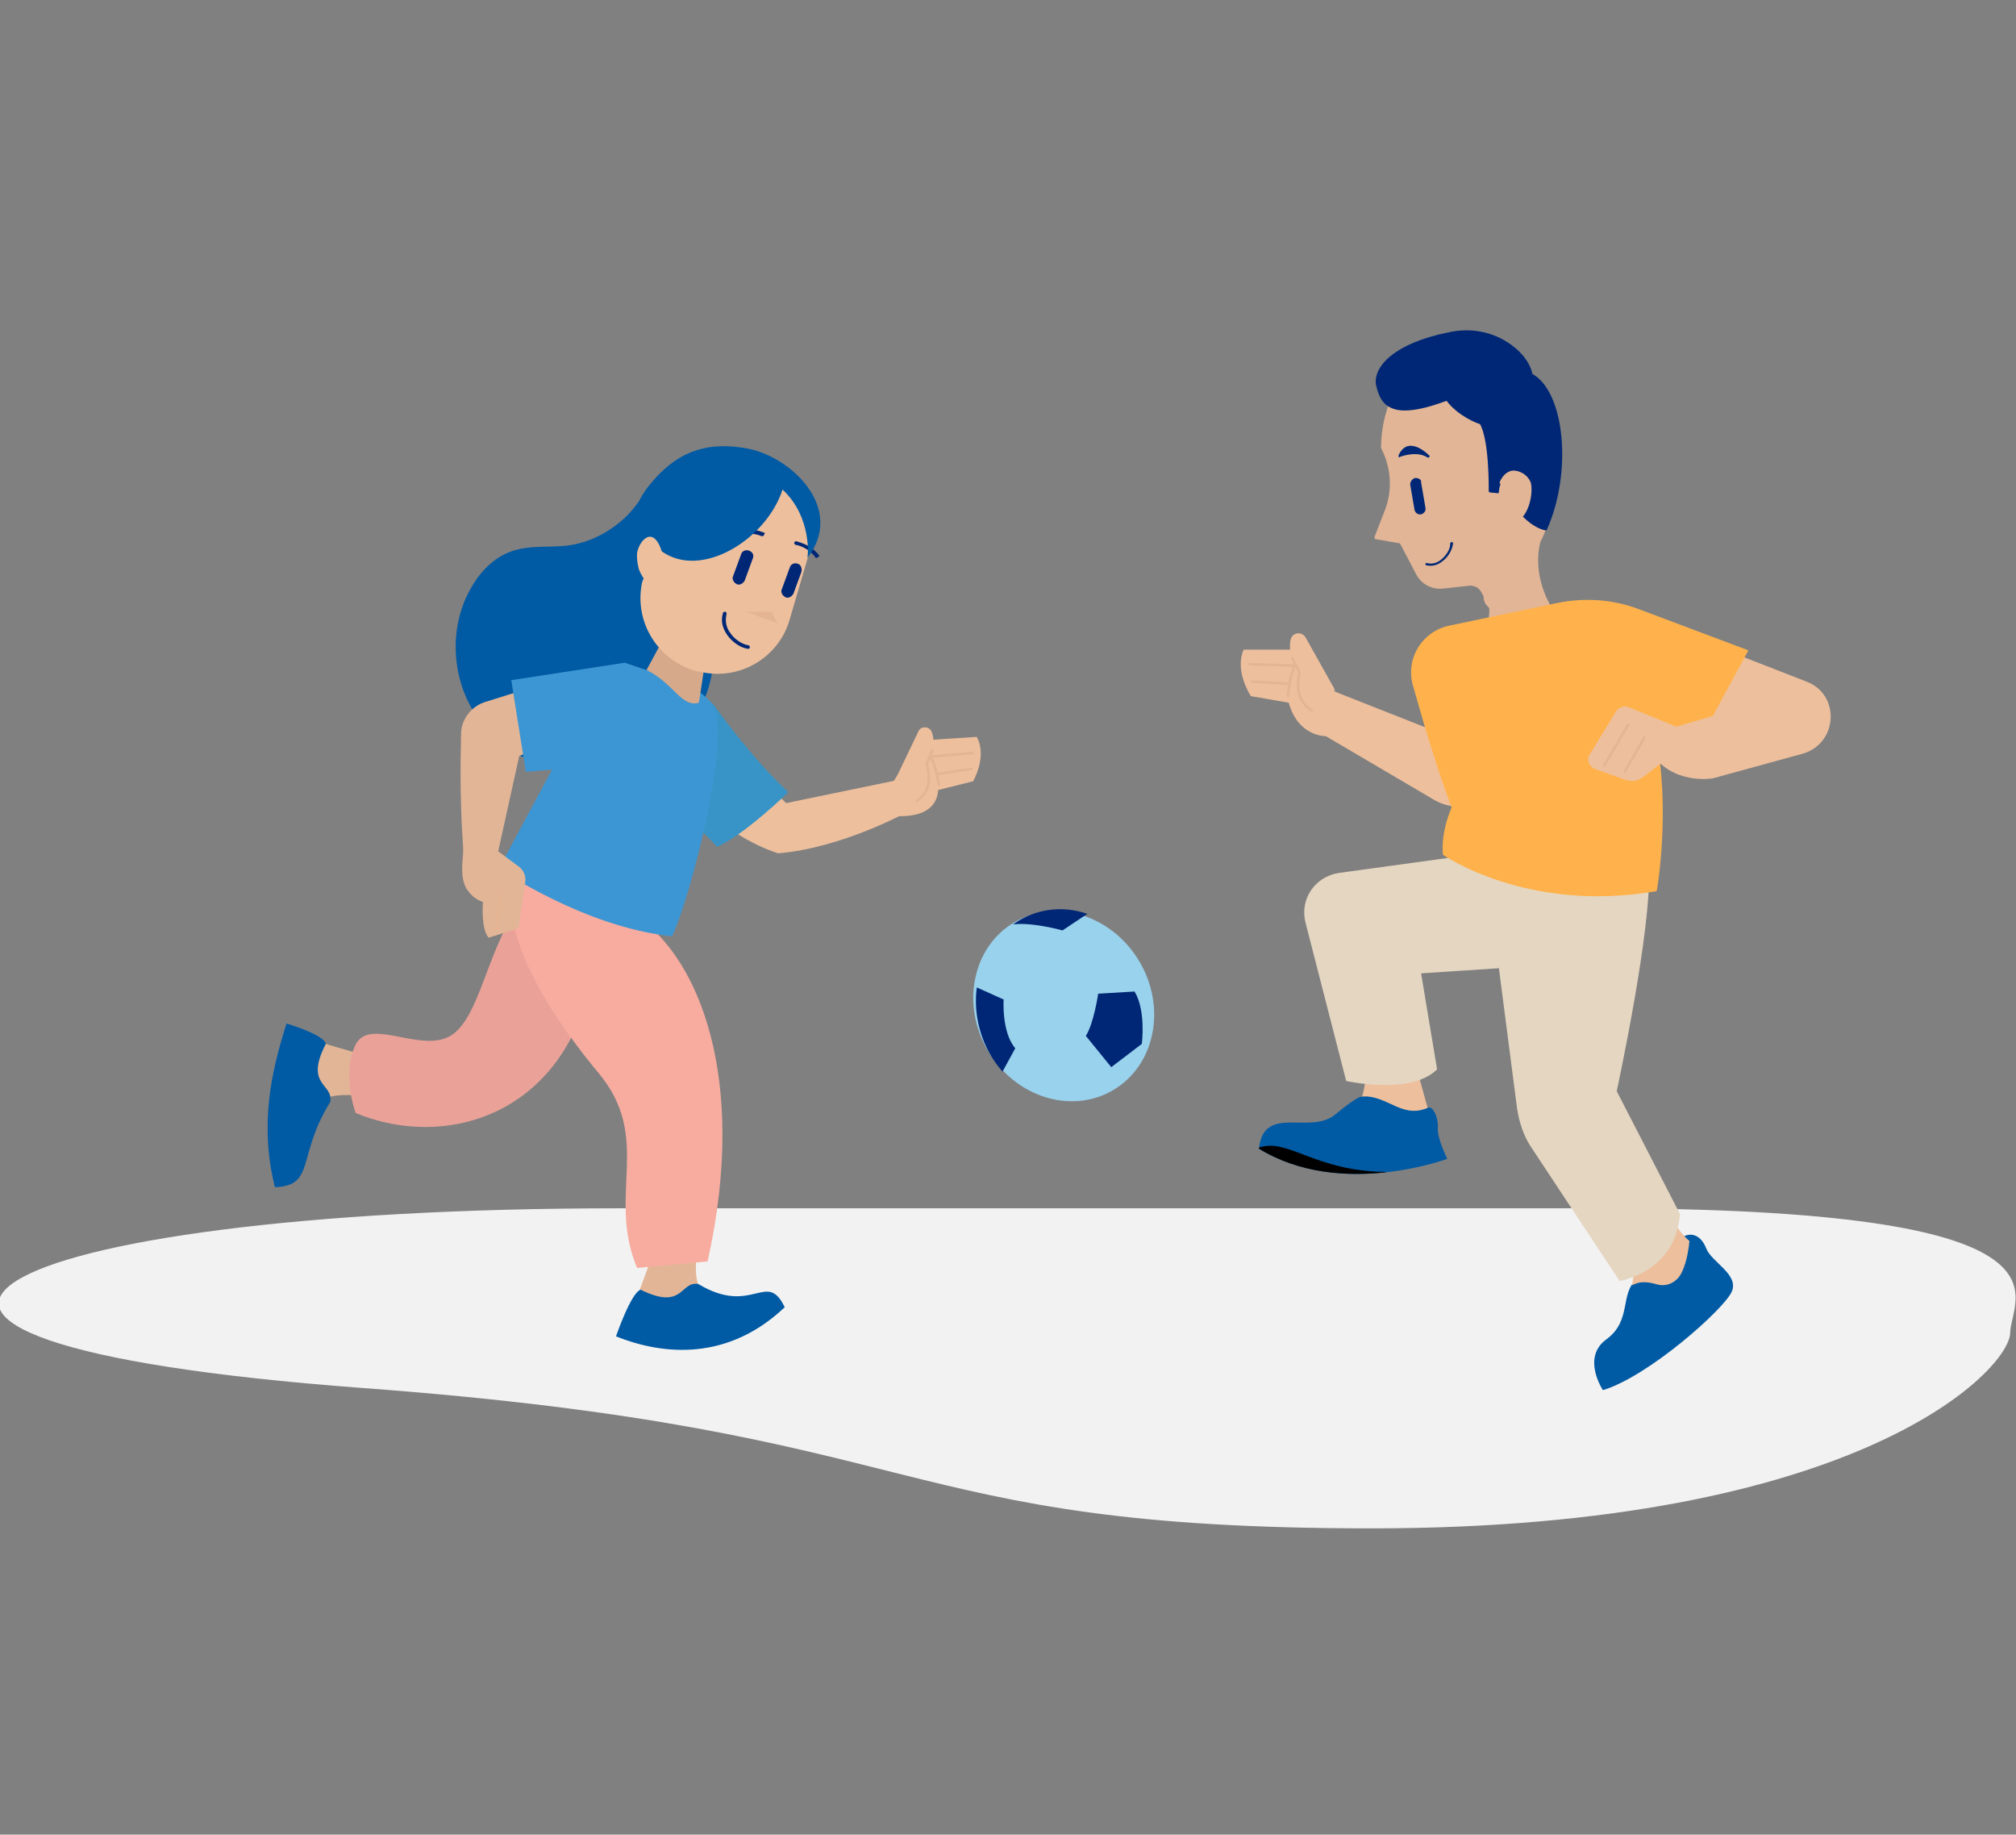 <?xml version="1.0" encoding="utf-8"?>
<!-- Generator: Adobe Illustrator 23.0.1, SVG Export Plug-In . SVG Version: 6.00 Build 0)  -->
<svg version="1.1" xmlns="http://www.w3.org/2000/svg" xmlns:xlink="http://www.w3.org/1999/xlink" x="0px" y="0px" width="277.2px"
	 height="252.2px" viewBox="0 0 277.2 252.2" style="enable-background:new 0 0 277.2 252.2;" xml:space="preserve">
<rect x="0" y="0" width="277.2" height="252.2" fill="#808080" stroke="none"/>
<style type="text/css">
	.st0{fill-rule:evenodd;clip-rule:evenodd;fill:#005AA4;}
	.st1{fill:#E5B593;}
	.st2{fill:#E2B596;}
	.st3{fill:#002776;}
	.st4{fill-rule:evenodd;clip-rule:evenodd;fill:#F2F2F2;}
	.st5{fill:#005AA4;}
	.st6{fill:#E5D6C1;}
	.st7{fill:#D8CABA;}
	.st8{fill-rule:evenodd;clip-rule:evenodd;fill:#1A99D6;}
	.st9{fill-rule:evenodd;clip-rule:evenodd;fill:#D6AA8B;}
	.st10{fill:#F4A64A;}
	.st11{fill:#FFB24C;}
	.st12{fill:#EDBF9D;}
	.st13{fill:none;stroke:#E5B593;stroke-width:0.352;stroke-linecap:round;stroke-linejoin:round;stroke-miterlimit:10;}
	.st14{clip-path:url(#SVGID_2_);fill:#005AA4;}
	.st15{clip-path:url(#SVGID_2_);}
	.st16{fill:#EAA298;}
	.st17{fill:#F7AC9F;}
	.st18{fill:#3894C6;}
	.st19{fill:#3C96D3;}
	.st20{fill:#D6A98A;}
	.st21{clip-path:url(#SVGID_4_);fill:#99D2ED;}
	.st22{clip-path:url(#SVGID_4_);fill:#002776;}
	.st23{fill:#1A99D6;}
	.st24{fill:#D8AA8B;}
	.st25{fill:#008ED2;}
	.st26{fill:#A68035;stroke:#A68035;stroke-width:1.024;stroke-miterlimit:10;}
	.st27{fill:#E1D8AF;stroke:#E1D8AF;stroke-width:1.024;stroke-linecap:round;stroke-linejoin:round;stroke-miterlimit:10;}
	.st28{fill:none;stroke:#D8AA8B;stroke-width:0.853;stroke-linecap:round;stroke-linejoin:round;stroke-miterlimit:10;}
	.st29{fill:#6D3F32;}
	.st30{fill:#E2B983;}
	.st31{fill:#E9E0E3;}
	.st32{fill:#4C4C4C;}
	.st33{fill:#424242;}
	.st34{fill:#353535;}
	.st35{fill:#282828;}
	.st36{fill:#E4F1F2;}
	.st37{fill:#EEFDFF;}
	.st38{fill-rule:evenodd;clip-rule:evenodd;fill:#6D4625;}
	.st39{fill-rule:evenodd;clip-rule:evenodd;fill:#E2B596;}
	.st40{fill-rule:evenodd;clip-rule:evenodd;fill:#043584;}
	.st41{fill-rule:evenodd;clip-rule:evenodd;fill:#002776;}
	.st42{fill-rule:evenodd;clip-rule:evenodd;fill:#022863;}
	.st43{fill:#E29288;}
	.st44{fill:#FFFFFF;}
</style>
<g id="bg-farge">
</g>
<g id="bruk-av-mobil-paa-buss-1-01">
	<path class="st0" d="M107.2,78.9c1.8-4.4,1.2-9.9-1.9-13.4c-3.2-3.5-9-4.6-12.9-1.8c-2.5,1.8-3.9,4.8-6.1,7.1
		C84.1,73,81.2,74.6,78,75c-2.6,0.3-5.2-0.1-7.7,0.8c-2.3,0.8-4.2,2.7-5.4,4.8c-3.2,5.3-2.9,12.4,0.4,17.5c3.3,5.2,9.6,8.3,15.7,8
		c6.1-0.3,12-3.8,15.3-9c2.1-3.4,1.5-7.4,3.3-11c1.2-2.5,2.6-6.3,5.5-6.3c0.1,0,0.4,1.3,1.3,0.4"/>
	<path class="st2" d="M213.7,68.4c1.5-8.4-8.2-19.1-8.3-19.2c0,0-0.1-0.1-0.2-0.1l-10.2,1.2c0,0-0.1,0-0.1,0c-5.2,3.6-5,11.1-5,11.2
		c0,0,0,0.1,0,0.1c1.4,2.7,1.6,5.8,0.5,8.6l-1.4,3.6c0,0.1,0,0.1,0,0.2c0,0,0.1,0.1,0.1,0.1l3.4,0.6l2.2,4.2c0.7,1.4,2.2,2.2,3.8,2
		l3.7-0.4c0.3,0,0.5,0.1,0.8,0.2c0.5,0.2,0.9,1.1,1,1.3l0,0.2c0,0.2,0.1,0.5,0.2,0.7c0.1,0.2,0.3,0.4,0.5,0.6
		c0.3,0.3-0.3,3.1-0.2,3.6c0,0.1,0.9-2.3,1-2.2c0.1,1,0.1,2,0,2.7c-0.5,2.4,3,3.5,3.1,3.5c0,0,0.1,0,0.1,0c0,0,0.1,0,0.1-0.1
		l4.5-7.4c0-0.1,0-0.1,0-0.2c0,0-2.7-4.1-1.5-8.9C212.6,73,213.2,71,213.7,68.4z"/>
	<path class="st3" d="M210.7,51.4c-0.3-1.6-1.7-3.3-3.5-4.4c-2.2-1.4-4.9-1.9-7.6-1.4c-0.2,0-0.3,0.1-0.5,0.1
		c-7.4,1.5-10.3,4.7-9.9,7.2c0.3,1.4,0.8,2.4,1.6,2.9c1,0.7,2.4,0.8,4.4,0.4c1.1-0.2,2.3-0.6,3.7-1.1c1.6,2.1,4.2,3.1,4.6,3.2
		c1.3,2.3,1.2,9.1,1.2,9.2c0,0.1,0.1,0.2,0.2,0.2l1,0.1c0,0,0.1,0,0.1,0c0,0,0.1-0.1,0.1-0.1c0-0.6,0.2-1.1,0.3-1.4
		c2.6,6.1,6,6.6,6.1,6.6c0,0,0,0,0.1,0c0.1,0,0.1,0,0.1-0.1C216.2,65,215.2,53.9,210.7,51.4z"/>
	<path class="st2" d="M208.3,64.7c-0.9-0.1-1.7,0.6-2.1,1.6c0,0.1,0,0.2,0.1,0.2c0,0,0.1,0,0.1,0l0.7,4.7c-0.1,0-0.1,0-0.1,0.1
		c0,0.1,0,0.2,0.1,0.2c0.4,0.2,0.8,0.3,1.2,0.2c0.2,0,0.5-0.1,0.7-0.3c1.3-1,1.8-3.6,1.5-5C210.2,65.5,209.3,64.8,208.3,64.7z"/>
	<path class="st3" d="M194.6,65.7L194.6,65.7c-0.4,0.1-0.7,0.5-0.7,0.9l0.6,3.5c0.1,0.4,0.5,0.7,0.9,0.6l0,0
		c0.4-0.1,0.7-0.5,0.6-0.9l-0.6-3.5C195.5,66,195.1,65.7,194.6,65.7z"/>
	<path class="st3" d="M196.6,62.7c-0.1-0.1-1.5-1.6-2.9-1.4c-0.6,0.1-1.1,0.6-1.4,1.3c0,0.1,0,0.1,0,0.2c0.1,0.1,0.1,0.1,0.2,0
		c0,0,2.3-0.9,3.8,0.1c0,0,0.1,0,0.1,0c0,0,0.1,0,0.1-0.1C196.6,62.8,196.6,62.7,196.6,62.7z"/>
	<path class="st4" d="M219.5,166.1H85.2c-88.2,0-121.1,18.3-35.4,24.7c79.6,5.9,71.7,19.3,138.8,19.3c67.1,0,87.8-21.9,87.8-26.9
		C276.5,178.2,287.7,166.1,219.5,166.1"/>
	<path class="st12" d="M207.7,102.3l-0.1,1.9c-0.2,5.3-6,8.4-10.5,5.7l-14.8-8.7c0,0-3.8,0.1-5.1-4.6l-5.2-0.9c0,0-2.3-3.4-1-6.4
		h8.3l4.3,5.8l14.2,5.6"/>
	<path class="st12" d="M183.6,94.9l-4.1-7.3c-0.5-0.8-1.7-0.7-2,0.2c-0.3,1-0.2,2.5,1.2,4.6"/>
	<path class="st13" d="M177.7,90.5l1,2c0,0-1.1,3.5,1.7,5.2"/>
	<path class="st13" d="M177.1,95.7c0,0,0.2-2.9,1-4.3"/>
	<line class="st13" x1="172.2" y1="93.7" x2="177.3" y2="94"/>
	<line class="st13" x1="171.8" y1="91.3" x2="177.9" y2="91.5"/>
	<g>
		<defs>
			<path id="SVGID_1_" d="M196.3,152.3c0.7-0.4,1.5,1.3,1.4,2.8c-0.1,1.4,1.3,4.2,1.3,4.2s-14.7,5.5-25.9-1.4
				c0.7-6.2,7-1.8,10.5-4.7c3.5-2.9,3.7-2.4,3.7-2.4l5.3-0.7L196.3,152.3z"/>
		</defs>
		<clipPath id="SVGID_2_">
			<use xlink:href="#SVGID_1_"  style="overflow:visible;"/>
		</clipPath>
		<path class="st14" d="M197.7,151c0.8-0.5,1.7,1.6,1.6,3.4s1.5,5.2,1.5,5.2s-16.7,6.7-29.6-1.9c0.8-7.7,7.9-2.2,12-5.7s4.2-3,4.2-3
			l6-0.8L197.7,151z"/>
		<path class="st15" d="M173,157.8c4-1.5,7.7,3.2,17.5,3.3l3.3,2.8l-19.3-0.9c0,0-3.5-4.9-3.2-4.8S173,157.8,173,157.8z"/>
	</g>
	<path class="st5" d="M231.3,170.1c1.2-0.8,2.6-0.3,3.3,1.5c0.7,1.9,4.6,3.6,3.5,6s-11.4,11.6-17.7,13.5c0,0-3-4.5,0.5-7
		c3.5-2.6,1.8-6.2,4.1-8.2S231.3,170.1,231.3,170.1z"/>
	<path class="st12" d="M193.9,143.6l2.4,8.7c-3.6,1.5-5.4-1.7-9-1.6c0,0,0.8-2.2,0.4-6.2S193.9,143.6,193.9,143.6z"/>
	<path class="st12" d="M228.3,165.2c0,0,2.3,4,4,5.4c-0.2,2-0.6,3.4-1.1,4.4c-0.6,1.2-1.9,1.9-3.2,1.6c-0.8-0.2-2.2-0.7-3.6,0.1
		c0,0,1-3.7-1.6-7.3C220.3,165.8,228.3,165.2,228.3,165.2z"/>
	<path class="st12" d="M234.8,88.4l13.6,5.3c4.7,1.8,4.3,8.5-0.5,9.9l-12.4,3.4c0,0-5.6,1-8.6-3.7v-9L234.8,88.4z"/>
	<path class="st6" d="M206.1,133.1l2.5,19.3c0.3,1.9,0.9,3.8,2,5.4l12.1,18.3c0,0,7.7-1.2,8.3-9.2l-8.7-16.9c0,0,4.9-22.6,4.4-30.6
		l-26.6-1.6l-16,2.2c-3.3,0.5-5.4,3.6-4.6,6.8l5.6,21.8c0,0,8.9,2,12.5-1.6l-2.2-13.2L206.1,133.1z"/>
	<path class="st11" d="M240.4,89.4l-14.9-5.6c-3.6-1.4-7.6-1.7-11.4-0.9l-14.8,3.1c-3.8,0.8-6.1,4.6-5,8.3c1.4,5,3.4,11.8,5.3,16.7
		c0,0-1.5,3.2-1.2,6.5c0,0,11.5,8.1,29.4,5c0,0,2-11.1-0.2-21.8l6.8-0.2L240.4,89.4z"/>
	<path class="st12" d="M228.3,105l-2.5,1.9c-0.7,0.5-1.5,0.6-2.3,0.3l-4.2-1.5c-0.8-0.3-1.2-1.3-0.7-2l3.6-5.9
		c0.4-0.6,1.1-0.8,1.7-0.6l6.6,2.7l8.8-2.6l-4.8,6.5L228.3,105z"/>
	<line class="st13" x1="223.9" y1="99.6" x2="220.6" y2="105.2"/>
	<line class="st13" x1="226.1" y1="101.4" x2="223.4" y2="106.1"/>
	<g>
		<path class="st2" d="M54,151.7c0,0-7.6-2.7-10.6,0.1l-3.1-4.9l1.5-4.3c0,0,8.3,2.6,13,3.6"/>
		<path class="st5" d="M44.8,143.5c-0.3-1.3-5.4-2.8-5.4-2.8c-2.2,6.9-3.7,14.1-1.6,22.5c5.6-0.2,3-4.3,7.6-11.7
			C45.9,148.9,41.8,149.3,44.8,143.5z"/>
	</g>
	<path class="st16" d="M79.7,140.1c-5.6,14.1-19.7,17.5-30.8,12.9c0,0-2-5.4,0-9.4c2-4,9.6,1.7,13.6-1.6c4-3.3,4.8-13.6,10.5-19.5
		L79.7,140.1z"/>
	<g>
		<path class="st2" d="M97.3,167.3c0,0-3.2,7.4-0.6,10.6l-5.1,2.7l-4.2-1.8c0,0,3.1-8.1,4.5-12.8"/>
		<path class="st5" d="M88.1,177.3c-1.3,0.3-3.4,6.4-3.4,6.4c6.7,2.7,15.5,3.3,23.2-4c-2.5-5.2-4.4,1.3-11.9-3.2
			C93.5,176.1,94,180.2,88.1,177.3z"/>
	</g>
	<path class="st17" d="M71.3,118.8c-4.5,8.9,6.4,23.2,11,28.7c7.5,9,1.1,16.8,5.3,26.8l9.7-0.9c5.7-25.7-1.6-41.6-9.2-47L71.3,118.8
		z"/>
	<path class="st12" d="M122.5,112.1c0,0,6.2,1,6.5-3.5l4.8-1.2c0,0,2-3.4,0.5-6.1l-7.8,0.5l-3.7,5.7L122.5,112.1z"/>
	<path class="st12" d="M127.3,105c1.2-2.1,1.2-3.5,0.8-4.4c-0.3-0.8-1.5-0.8-1.8-0.1l-3.4,7.1"/>
	<path class="st13" d="M128.2,103.1l-0.8,2c0,0,1.3,3.2-1.3,5"/>
	<path class="st13" d="M129.1,107.9c0,0-0.4-2.7-1.2-4"/>
	<line class="st13" x1="133.6" y1="105.7" x2="128.9" y2="106.4"/>
	<line class="st13" x1="133.8" y1="103.5" x2="128.1" y2="104"/>
	<path class="st12" d="M94.1,107.9c5.4,7.3,12.9,9.4,12.9,9.4c8.6-0.7,17.4-5.5,17.4-5.5l-1.3-4.5l-15,3.1l-7.6-7.4"/>
	<path class="st2" d="M76.3,93.5l-9.6,3c-1.9,0.6-3.3,2.4-3.3,4.4c-0.1,4-0.2,11,0.5,18.1l4.5-1.5l3-13.6l7.6-2.6"/>
	<path class="st18" d="M98,96.7c0,0,5.1,7.3,10.4,12.2c0,0-6.2,6-9.8,7.5l-7.8-8.1L98,96.7z"/>
	<path class="st19" d="M85.9,91.1l-15.6,2.4l2,12.6l3.6-0.3l-7.3,13.6c0,0,11.8,8.1,23.8,9.3c2.6-5.3,8.5-28.6,5.5-32
		c-1.8-2.1-3.7-2.5-5.8-3.5L85.9,91.1z"/>
	<path class="st20" d="M90.9,88.4l-2,3.7c3.7,1.8,4.8,5.2,7.2,4.5l0.7-4.6"/>
	<path class="st2" d="M66.1,115.2l0.2,0.2l5,3.7c0.7,0.5,1.1,1.4,0.9,2.3l-0.9,6.2l-4.1,1.3c-1.1-1.1-0.8-4.9-0.8-4.9
		c-1.1-0.4-1.7-1-2.3-1.9c-0.6-1.1-0.6-2.5-0.5-3.7l0.2-2.9"/>
	<line class="st13" x1="68.8" y1="122.8" x2="68.3" y2="127.7"/>
	<line class="st1" x1="71.3" y1="121.4" x2="70.3" y2="126.9"/>
	<g>
		<defs>
			
				<ellipse id="SVGID_3_" transform="matrix(0.964 -0.264 0.264 0.964 -31.358 43.65)" cx="146.5" cy="138.3" rx="12.1" ry="13.4"/>
		</defs>
		<clipPath id="SVGID_4_">
			<use xlink:href="#SVGID_3_"  style="overflow:visible;"/>
		</clipPath>
		
			<ellipse transform="matrix(0.964 -0.264 0.264 0.964 -31.358 43.65)" class="st21" cx="146.5" cy="138.3" rx="12.5" ry="13.9"/>
		<path class="st22" d="M134,135.6l4,1.8c0,0-0.3,4.5,1.6,6.7l-2.4,4.4l-3.7-7.5L134,135.6z"/>
		<path class="st22" d="M151,136.6c0,0-0.6,4.1-1.7,5.8l3.5,4.3l4.2-3.2c0,0,0.6-4.6-1-7.2L151,136.6z"/>
		<path class="st22" d="M150.3,125.1l-4.2,2.8c0,0-5.7-1.6-8.1-0.5l6.7-4.3L150.3,125.1z"/>
	</g>
	<path class="st3" d="M199.4,74.8c0,0.7-0.5,1.5-1.2,2.1c-0.6,0.5-1.3,0.7-2,0.5c-0.1,0-0.2,0-0.2,0.1c0,0.1,0,0.2,0.1,0.2
		c0.8,0.2,1.6,0,2.3-0.6c0.8-0.6,1.3-1.6,1.4-2.4c0,0,0,0,0,0c0-0.1-0.1-0.2-0.2-0.2C199.4,74.6,199.4,74.7,199.4,74.8z"/>
	<path class="st12" d="M109.9,66.8l-14.5-1.4l-4.5,2.7c0,0-0.5,1.8-2.8,4.7c-2.3,2.9,0.4,6.7,0.4,6.7L88.3,80
		c-1.2,5.5,2.2,10.9,7.6,12.3l0.2,0c5.4,1.4,11-1.8,12.5-7.2l3.4-11.6L109.9,66.8z"/>
	<g>
		<path class="st3" d="M103,75.7L103,75.7c-0.5-0.2-1,0.1-1.1,0.5l-1.1,3c-0.2,0.4,0.1,0.9,0.5,1.1l0,0c0.4,0.2,0.9-0.1,1.1-0.5
			l1.1-3C103.7,76.3,103.5,75.9,103,75.7z"/>
		<path class="st3" d="M109.7,77.5L109.7,77.5c-0.5-0.2-1,0.1-1.1,0.5l-1.1,3c-0.2,0.4,0.1,0.9,0.5,1.1l0,0c0.4,0.2,0.9-0.1,1.1-0.5
			l1.1-3C110.3,78.1,110.1,77.6,109.7,77.5z"/>
	</g>
	<polygon class="st1" points="106.1,84.1 102.6,84.1 106.9,85.7 	"/>
	<g>
		<path class="st3" d="M112.6,76.3c-1.3-1.6-3-1.8-3.1-1.9c-0.1,0-0.3,0.1-0.3,0.2c0,0.1,0.1,0.3,0.2,0.3c0,0,1.6,0.2,2.7,1.7
			c0,0.1,0.1,0.1,0.2,0.1c0.1,0,0.1,0,0.1-0.1C112.7,76.5,112.7,76.4,112.6,76.3z"/>
		<path class="st3" d="M105,73.2c-0.1,0-1.6-0.8-3.6-0.1c-0.1,0-0.2,0.2-0.2,0.3c0,0.1,0.2,0.2,0.3,0.2c1.8-0.6,3.2,0.1,3.2,0.1
			c0,0,0.1,0,0.1,0c0.1,0,0.2,0,0.2-0.1C105.2,73.4,105.2,73.2,105,73.2z"/>
	</g>
	<path class="st3" d="M102.9,88.7c-0.8-0.1-1.9-0.8-2.5-1.7c-0.6-0.8-0.7-1.7-0.5-2.6c0-0.1,0-0.3-0.2-0.3c-0.1,0-0.3,0-0.3,0.2
		c-0.3,1-0.1,2,0.6,3c0.7,1,1.9,1.8,2.9,1.9c0,0,0,0,0,0c0.1,0,0.2-0.1,0.2-0.2C103.1,88.8,103,88.7,102.9,88.7z"/>
	<path class="st5" d="M107.6,67.3c-2.2,6.8-11.1,12.4-16.6,8.5c-1.2-3.7-3.1-1.5-3.4,0.2c-0.1,1,0.2,2.5,0.7,3.5
		c-2.2-1.8-2.7-8.2,0.9-12.7s7.7-6.3,13.8-5.1c6.1,1.3,13.2,8.4,8,15C111.1,76.7,111.7,71.1,107.6,67.3z"/>
</g>
</svg>
